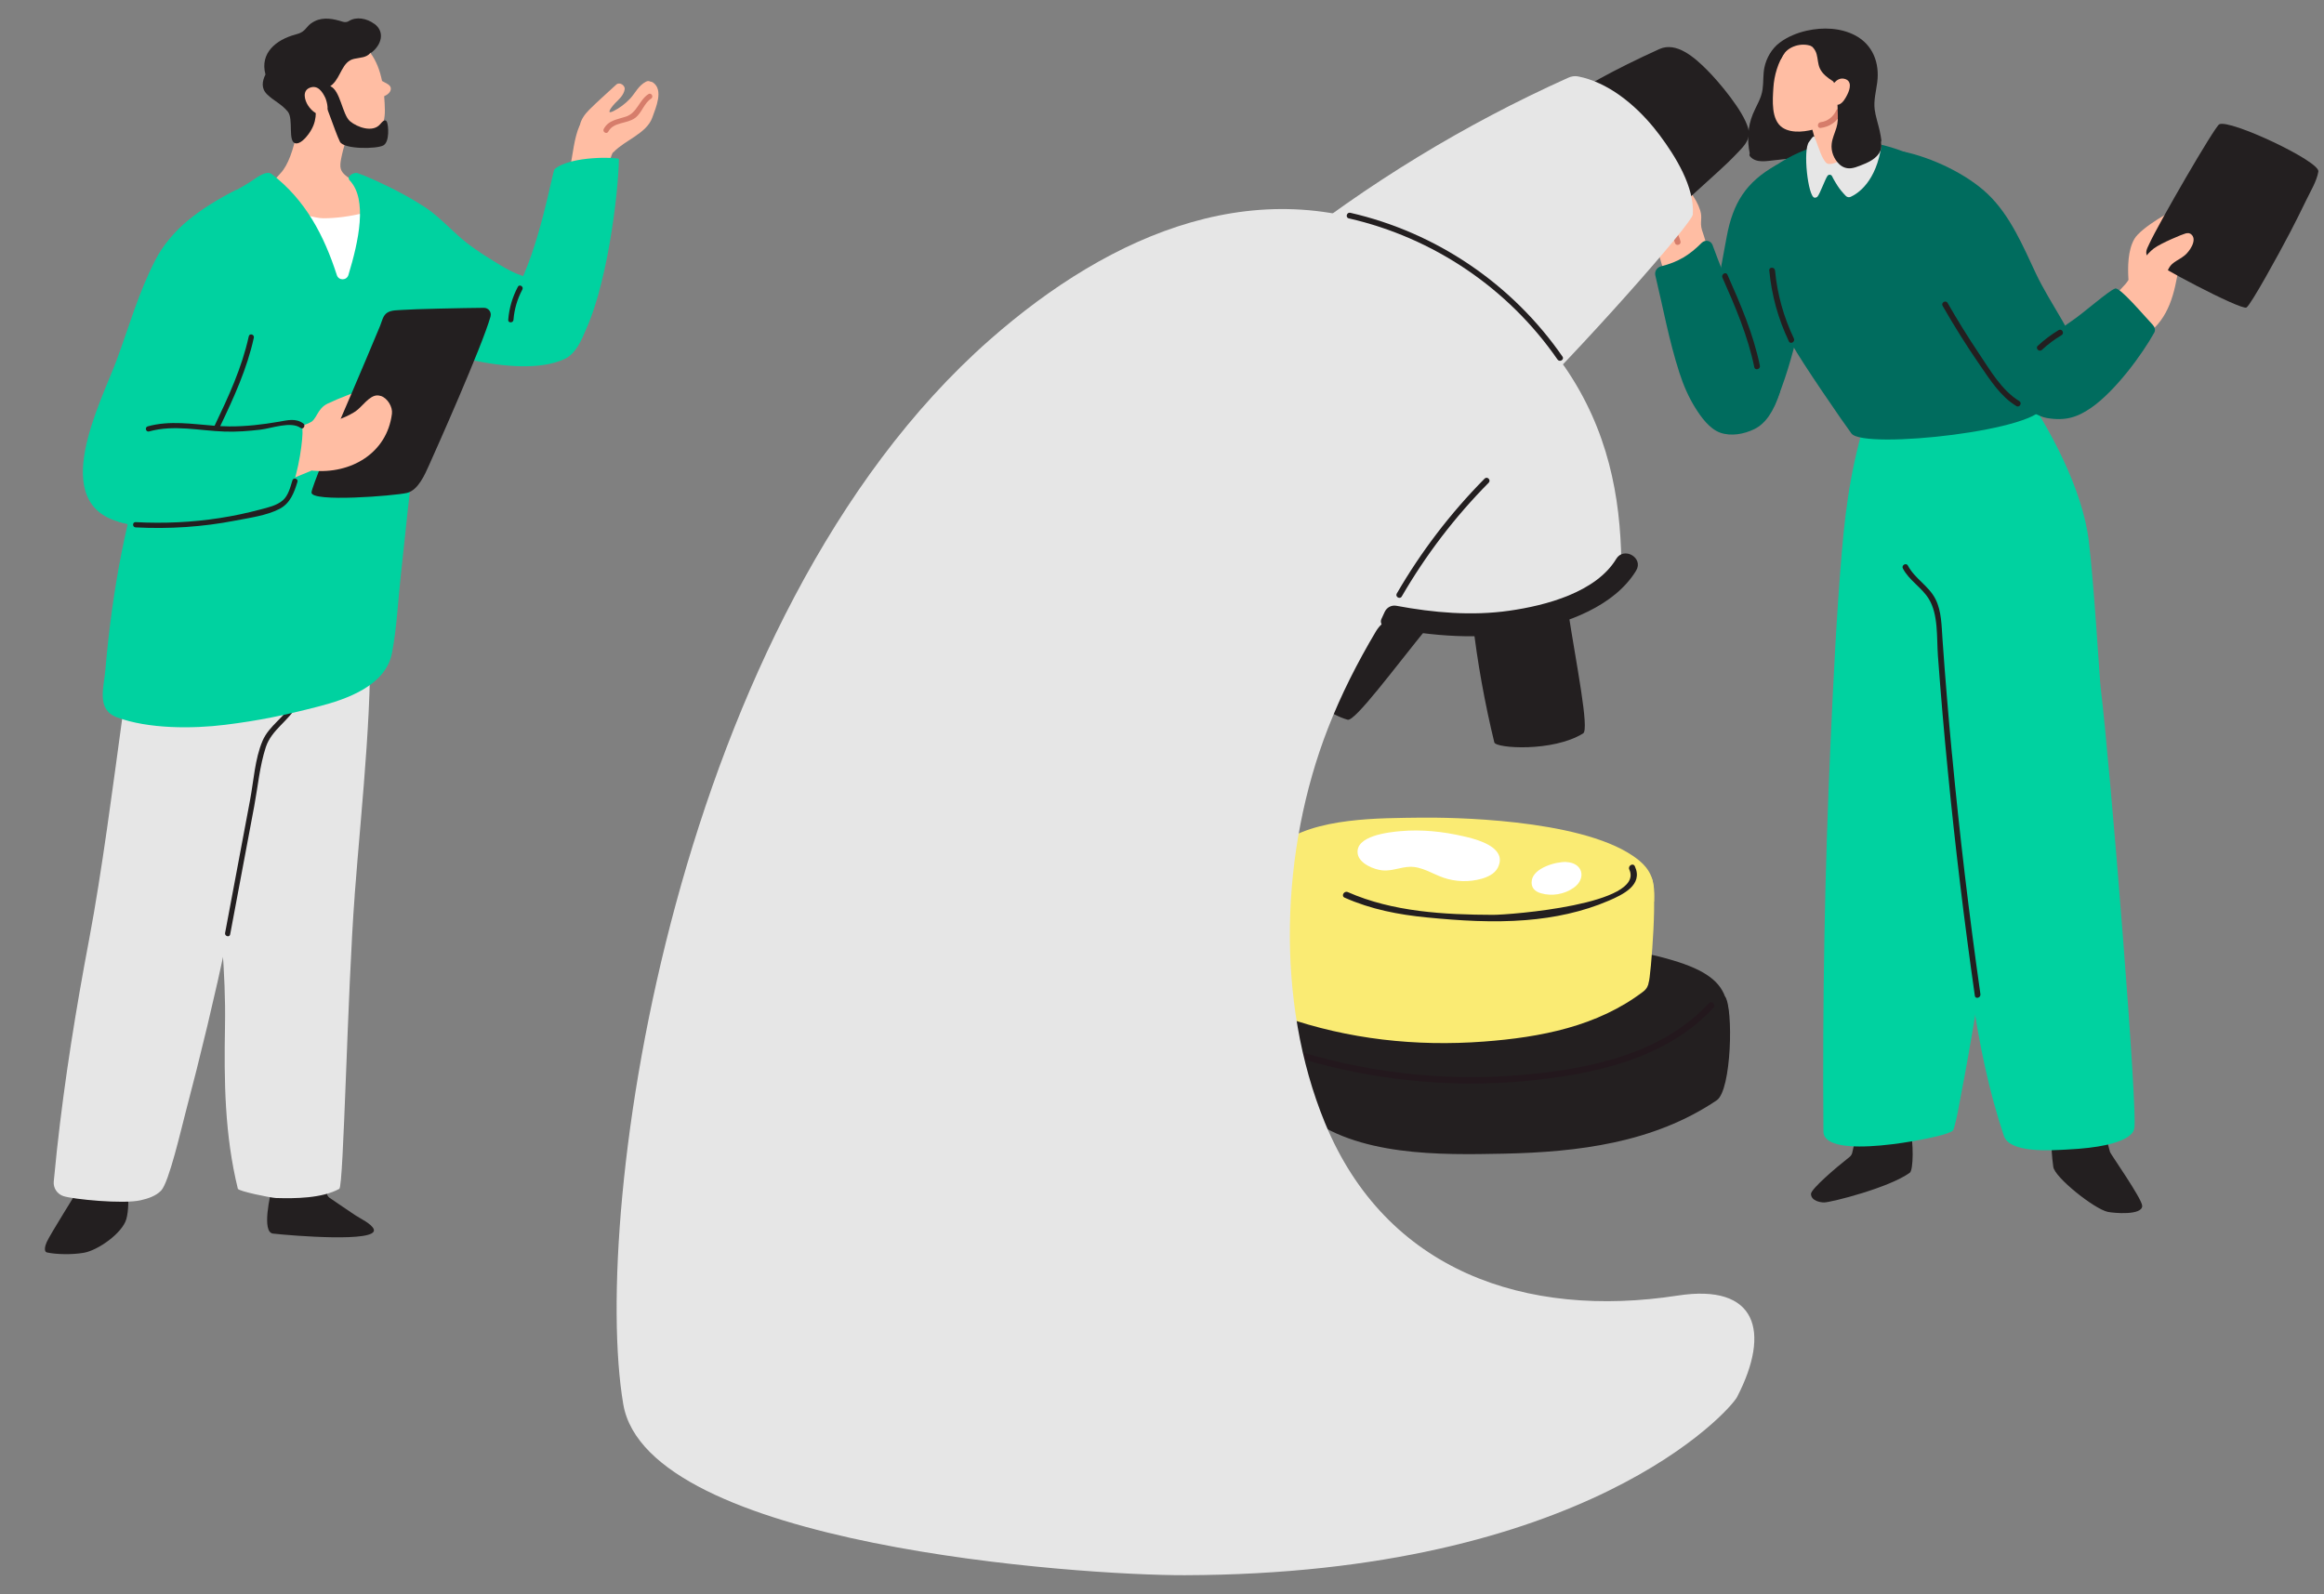 <?xml version="1.0" encoding="UTF-8"?><svg xmlns="http://www.w3.org/2000/svg" viewBox="0 0 499.8 342.87"><rect x="0" y="0" width="499.8" height="342.87" fill="#808080" stroke="none"/><defs><style>.c{fill:#fff;}.d{fill:#23181d;}.e{fill:#d67d6b;}.f{fill:#e6e6e6;}.g{fill:#006c5e;}.h{fill:#00d2a0;}.i{fill:#ffbda3;}.j{fill:#faeb73;}.k{fill:#231f20;}</style></defs><g id="a"><g><g><path class="k" d="M404.28,28.27c-.37-1.65-.93-3.29-1.11-4.71-.25-1.94,.3-3.94,.55-5.86,.54-4.16-.95-8.1-4.77-10.1-3.13-1.64-6.96-1.77-10.35-1.01-2.1,.47-4.16,1.3-5.88,2.6-1.68,1.27-2.86,3.29-3.28,5.39-.3,1.53-.16,3.1-.38,4.64-.28,2.01-1.34,3.49-2.09,5.32-1.12,2.74-1.25,5.61-.67,8.48-.1,.2-.1,.44,.09,.65,1.34,1.5,3.56,.95,5.36,.78,3.32-.33,6.61-.91,9.91-.13,2.36,.56,4.59,1.8,7.02,2.01,1.8,.16,3.78-.52,4.92-2,1.34-1.74,1.16-3.91,.67-6.05Z"/><path class="k" d="M410.79,242.85c-.22-.82-1.83-.74-2.42-.34-.1-.02-.2-.05-.32-.04-2.37,.12-4.74,.24-7.1,.36-.65-.34-1.79-.02-1.87,.91-.13,1.44-.4,2.86-.75,4.26-.09,.34-.29,.64-.58,.87-2.88,2.26-8.31,6.89-8.28,7.95,.04,1.5,2.09,1.84,2.86,1.82,1.61-.05,13.97-3.18,18.39-6.39,.81-.59,.82-6.67,.08-9.39Z"/><path class="k" d="M460.7,259.35c-.07-1.55-6.82-11.17-6.91-11.53-.64-2.45-1.37-4.88-2.19-7.29-.24-.69-1.05-.74-1.62-.43-2.23-.45-4.98,.04-7.22,.16-.47,.03-.75,.25-.9,.52-.6,0-.52-.03-.52,.63,0,3.02-.44,4.61,.24,9.58,.31,2.28,8.83,9.06,11.72,9.68,1.26,.27,7.49,.82,7.4-1.33Z"/><path class="h" d="M432.71,111.3c-.44-7.24-.22-15.64-2.63-22.59-4.2-12.14-17.55-8.99-25.97-3.68-.65,.41-2.24,1.01-1.96,1.54-.03,.05,.02,.56,0,.62-3.77,11.53-5.11,20.54-6.05,31.59-1.15,13.61-1.8,27.27-2.42,40.91-1.26,27.88-1.75,55.79-1.53,83.7,.05,6.39,23.94,1.46,26.53,.42,1.58-.64,1.32-.35,1.84-2.29,.43-1.62,.7-3.31,1.02-4.96,4.87-25.2,8.25-50.97,10.52-76.53,.67-7.5,1.2-15.02,1.28-22.55,.09-8.73-.11-17.46-.64-26.17Z"/><path class="h" d="M458.96,242.82c1.02-1.67-5.12-78.03-7.2-94.99-.21-1.7-1.39-21.92-2.54-31.43-1.3-11.06-8.43-24.58-15-33.76-.09-.67-.64-1.31-1.5-1.15-10.39,1.94-24.32,1.06-24.96,14.36-.59,12.33,2.75,24.75,8.38,35.68,1.05,17.28,2.49,34.53,4.38,51.73,2.24,20.36,3.89,41.53,10.43,61.05,1.28,3.82,10.34,3.11,13.45,2.96,14.64-.67,14.52-4.39,14.56-4.45Z"/><path class="g" d="M382.17,38.21c-.06-.1-.13-.17-.21-.24-.22-.69,.8-2.87-.02-2.42-6.48,3.63-9.25,8.15-10.59,15.34-1.38,7.43-2.22,11.68-3.33,19.16-1.02,6.84-4.92,20.78,4.16,22.89,1.85-.25,3.64-.73,5.25-1.64,1.78-1.01,3.11-2.41,4.15-4.03,2.23-5.02,3.86-10.71,5.08-15.93,2.66-11.33,2.06-23.22-4.49-33.12Z"/><path class="g" d="M431.43,51.26c-3.32-6.39-7.55-11.01-13.5-14.47-7.18-4.16-15.04-7.39-23.39-6.19-7.12,1.02-13.95,4.88-18.8,10.42-2.99,3.41-2.87,8.13-2.32,12.48-.48,.46,3.14,1.62,6.61,5.19,.1,.1,.21,.16,.32,.22,1.19,.67,1.98,6.36,2.38,7.76,.74,2.61,1.57,5.17,2.79,7.58,1.6,3.14,11.33,17.26,12.66,19,2.69,3.52,41.66-.72,41.36-6.2-.08-1.53-1.24-22.54-8.1-35.78Z"/><path class="i" d="M390.74,31.78c.26,1.24,.03,2.52-.6,3.59,2.07,2.22,6.14,3.03,8.62,.86,1.42-1.24,2.41-3.24,3.38-5.02-.21-.33-.39-.67-.52-1.04-1.24-3.67-2.16-7.45-2.76-11.34-.04-.27-.15-.46-.27-.61-.06-1.18-1.64-1.94-2.28-.65-1.45,2.9-3.52,5.23-6.09,6.94-.69,.1-1.29,.7-.99,1.62,.61,1.87,1.11,3.75,1.51,5.66Z"/><path class="i" d="M402.23,13.53c-1.02-4.74-6.87-6.89-11.36-6.52-6.15,.5-9.17,6.52-9.49,11.93-.15,2.5-.55,6.87,1.99,8.53,2.07,1.35,5.29,.84,7.49,.13,1.25-.4,2.55-.97,3.5-1.89,.91-.87,1.5-3.18,2.45-3.71,3.18-1.76,6.22-4.74,5.41-8.48Z"/><path class="i" d="M471.61,49.82c.26-1.09,.22-2.23-.38-3.21-.48-.78-1.36-1.74-2.38-1.84-.99-.1-8.43,4.18-9.83,6.62-1.42,2.46-1.45,6.09-1.27,8.82-.87,1.4-1.65,1.72-2.53,3.12-.32,.15-.42,.33-.46,.51-.31,.02-.62,.23-.64,.6-.1,2.45,2.75,6.11,4.9,7.35,.78,.45,1.95,.72,2.64,.2,4.92-3.69,5.96-8.91,6.93-14.58,.48-2.78,2.36-4.86,3-7.57Z"/><path class="i" d="M367.84,55.26c-.57-1.58-1.25-4.22-1.82-5.8-.5-1.7,.16-2.5-.37-4.2-.87-2.78-3.13-5.44-5.38-7.34-.38-.32-.8-.63-1.28-.77-.48-.14-1.06-.07-1.41,.29-.78,.78,.03,2.32,.32,3.55,.1,.42-.44,.71-.76,.41-1.47-1.39-2.39-3.33-3.98-4.6-1.16-.92-3.89-2.46-5.23-1.03-1.25,1.33-.68,3.27-.06,4.74,1.57,3.72,3.37,7.43,5.99,10.54,.23,.27,2.77,2.82,2.74,2.87-.08,.14,1.3,5,2.26,7.16,.05,.12,.13,.2,.21,.26,0,.35,.22,.72,.68,.71,3.83-.08,7.11-2.87,7.82-6.59,0-.02,0-.04,0-.07,.27-.13,.41,.24,.27-.13Z"/><path class="g" d="M448.06,78.5c-2.14-6.71-7.21-13.29-10.21-19.65-2.78-5.91-5.51-12.45-10.3-17.05-4.56-4.38-12.06-7.89-18.18-9.19-.82-.17-.79,16.02,1.86,21.91,2.68,5.95,7.5,11.24,10.96,16.77,3.63,5.8,8,11.01,12.77,15.91,2.57,2.64,16.05,.55,13.1-8.69Z"/><path class="g" d="M369.97,93.08c2.36,.81,5.1,.3,7.3-.77,2.46-1.2,4.2-3.82,5.54-7.99,1.05-3.29-8.34-16.36-10.25-20.76-.66-1.52-3.04-7.49-4.26-10.86-.36-.98-1.59-1.21-2.33-.47-2.6,2.6-4.96,4.1-8.78,5.07-.86,.22-1.4,1.08-1.19,1.95,1.7,7.09,2.9,13.86,5.16,20.88,.85,2.65,1.96,5.25,3.44,7.61,1.21,1.94,3.06,4.54,5.39,5.34Z"/><path class="k" d="M477.28,26.73c-1.02,.54-13.12,21.48-15.04,25.69-.53,1.17-1.04,1.87-.28,2.98,.9,1.3,19.93,11.33,21.15,10.75,.87-.41,7.06-11.67,9.43-16.23,1.18-2.28,2.34-4.58,3.45-6.89,.92-1.92,2.24-4.03,2.6-6.13,.38-2.19-19.1-11.34-21.32-10.16Z"/><path class="f" d="M401.55,28.05c-.27-.11-.59-.08-.75,.21-1.15,2.15-2.9,4.09-4.76,5.85-.62,.58-.97,.86-1.92,1.08-1.24,.29-1.44-.15-1.98-.99-.7-1.1-1.8-4.76-1.97-4.81-.26-.23-.83,.78-1.11,1.12-1.38,1.66-.24,11.81,1.17,12.01,.2,.03,.5-.07,.63-.22,.54-.61,1.66-3.77,2.16-4.47,.25-.35,.79-.32,.98,.07,.39,.82,1.05,1.85,1.19,2.07,.51,.79,1.12,1.5,1.77,2.17,.27,.28,.68,.36,1.04,.2,1.54-.7,5.52-3.24,6.64-11.16,.02-.11,.23-1.74-3.08-3.14Z"/><path class="g" d="M454.89,62.06c-1.44,.48-6.77,5.27-9.46,7.06-2.04,1.35-5.05,3.92-7.29,5.66-1.98,1.55-8.44,6.63-8.41,6.69,1.63,2.87,6.93,7.84,10.45,8.44,3.91,.67,6.5-.1,9.52-2.18,5.25-3.62,11.08-11.63,13.61-16.21,.29-.53,.09-1.2-.33-1.64-1.95-2.06-7.07-8.16-8.09-7.82Z"/><path class="i" d="M471.37,50.52c-.39-.42-.8-.43-1.33-.31-.61,.14-5.3,2.08-6.83,3.23-1.46,1.11-3.54,3.63-3.1,5.64,.14,.64,.64,1.15,1.04,1.65,.68,.87,1.36,1.75,2.05,2.62,.46,.59,1.24-.15,.94-.75,.2,.01,.41-.06,.55-.27,.78-1.16,.92-2.35,1.33-3.65,.76-2.39,2.16-2.38,3.86-3.78,.94-.77,2.65-3.15,1.49-4.38Z"/><path class="k" d="M419.79,162.22c-.78-8.25-1.46-16.51-2.04-24.78-.2-2.82-.19-5.94-1.48-8.53-1.43-2.88-4.46-4.42-5.96-7.25-.37-.71-1.45-.08-1.07,.63,1.37,2.58,3.97,4.01,5.51,6.44,2.16,3.41,1.73,8.47,2.02,12.35,.61,8.27,1.32,16.52,2.13,24.77,1.57,16.15,3.52,32.27,5.81,48.33,.11,.79,1.31,.45,1.2-.33-2.44-17.16-4.49-34.37-6.11-51.63Z"/><path class="k" d="M434.27,86.27c-3.77-2.29-6.21-6.56-8.62-10.15-2.4-3.57-4.66-7.23-6.8-10.96-.4-.69-1.47-.07-1.07,.63,2.51,4.38,5.19,8.66,8.06,12.81,2.23,3.22,4.39,6.67,7.8,8.74,.68,.42,1.31-.66,.63-1.07Z"/><path class="k" d="M442.74,71c-1.61,.97-3.11,2.1-4.49,3.38-.59,.54,.29,1.42,.88,.88,1.3-1.21,2.72-2.27,4.24-3.18,.68-.41,.06-1.49-.63-1.07Z"/><path class="k" d="M385.79,72.8c-2.21-4.64-3.56-9.5-4.05-14.62-.08-.79-1.32-.8-1.24,0,.51,5.33,1.91,10.41,4.22,15.25,.34,.72,1.41,.09,1.07-.63Z"/><path class="k" d="M378.48,78.65c-1.41-6.83-4.16-13.21-6.98-19.56-.32-.73-1.39-.1-1.07,.63,2.77,6.26,5.46,12.53,6.85,19.26,.16,.78,1.36,.45,1.2-.33Z"/><path class="e" d="M394.91,23.73c-.62,1.37-1.85,2.37-3.36,2.55-.78,.09-.79,1.34,0,1.24,1.93-.23,3.62-1.37,4.43-3.17,.33-.72-.74-1.35-1.07-.63Z"/><path class="e" d="M361.41,51.91c-.38-1.39-1.05-2.66-2.07-3.69-1.36-1.37-3.63-1.96-4.35-3.87-.28-.74-1.48-.42-1.2,.33,.54,1.41,1.57,2.23,2.81,3.03,1.78,1.16,3.04,2.43,3.61,4.53,.21,.77,1.41,.44,1.2-.33Z"/><path class="k" d="M402.82,24.63c-.58-3.06-.22-4.2,.07-7.26,.4-4.24-1.59-8.48-7.02-10.4-3.78-1.33-9.8,.76-10.22,.98-.71,.37-.61,1.96,.1,1.59,1.99-1.03,4.33-.03,4.93,2.1,.29,1.03,.25,2.12,.71,3.1,.55,1.16,1.63,1.98,2.75,2.69,.31,.19,.31,.57,.43,.91,.65,1.87,.58,4.07,.66,6.02,.04,1.08,.04,2.04-.28,3.09-.35,1.16-.9,2.28-1.03,3.5-.18,1.61,.48,3.26,1.64,4.37,.69,.66,1.57,.97,2.52,.87,.65-.07,1.27-.3,1.88-.53,1.71-.65,3.78-1.51,4.49-3.36,.75-1.95-1.23-5.56-1.63-7.68Z"/><path class="i" d="M396.62,16.94c-.84-.19-1.56,.22-2.11,.83-.84,.93-1.25,1.73-.98,2.98,.09,.42,.23,.83,.48,1.17,.35,.46,.93,.76,1.5,.55,.85-.32,1.41-1.4,1.79-2.16,.59-1.17,1.06-2.98-.69-3.37Z"/><path class="k" d="M389.48,8.32c-.74-1.32-3.27-.42-4.28,.03-2.52,1.12-3.46,4.57-3.12,4.72,.37,.17,.68-.07,.9-.36,.15-.21,.26-.44,.38-.67,1.09-2.07,4.06-2.96,6.22-2.12,.26,.1,.04-1.35-.09-1.6Z"/></g><g><path class="k" d="M323.82,201.51c-20.07-.37-40.85,.66-58.67,11.22-.97,.57,.82,13.73,5.01,16.58,7.91,5.39,31.3,8.21,40.75,9.34,12.56,1.5,25.26-.26,37.53-2.99,7.63-1.7,16.12-4.16,19.65-11.2,.04-.06,3.7-2.68,3.71-2.75,.31-6.97-1.27-10.04-5.53-12.52-9.07-5.27-34.39-7.54-42.43-7.68Z"/><path class="k" d="M375.96,27.6c-.97-3.66-6.24-9.95-8.83-12.54-2.68-2.69-6.6-6.17-10.28-4.5-19.74,8.97-27.53,15.59-25.72,17.08,6.58,5.39,13.35,13.72,18.19,20.68,.61,.87,1.49,1.17,2.34,1.09,.75,.27,1.98,1.9,2.74,1.19,3.92-3.65,16.58-14.82,18.46-16.89,1.61-1.77,3.81-3.34,3.12-6.04l-.02-.06Z"/><path class="k" d="M337.21,131.41c-.22-1.41-1.26-2.2-2.38-2.34-.36-.26-.81-.43-1.37-.45-4.72-.15-9.35,.5-13.84,1.95-.64,.21-1.07,.59-1.35,1.04-.94,.24-1.67,.99-1.52,2.27,.91,8.28,2.64,17.72,4.62,25.81,.31,1.28,12.57,2.11,19.1-1.94,1.38-.85-1.49-14.96-3.24-26.35Z"/><path class="k" d="M371,214.39c-.28-.37-1.7,1.13-2.22,1.01-2.05-.51-3.94,1.45-5.58,2.39-2.26,1.29-4.61,2.41-7.03,3.37-9.68,3.84-20.18,4.99-30.52,5.3-13.45,.41-33.01,1.6-43.33-8.69-.74-.74-1.61-.91-2.39-.74-.42,0-.86,.11-1.31,.36-2.57,1.43-2.36,5.58-2.52,8.14-.26,4.13,.18,8.24,1.03,12.28,.38,1.8,1.99,2.27,3.35,1.82,11.3,9.14,29.27,8.8,42.9,8.52,16-.33,32.27-2.34,45.82-11.48,3.21-2.17,3.6-19.86,1.8-22.29Z"/><path class="d" d="M367.51,215.78c-10.4,11.31-26.86,14.4-41.53,15.54-16.18,1.25-32.45-.7-47.92-5.58-.85-.27-1.21,1.07-.37,1.33,16.39,5.16,33.7,7.08,50.81,5.41,14.29-1.4,29.87-4.72,39.99-15.72,.6-.65-.37-1.63-.98-.98Z"/><path class="f" d="M355.61,27.39c-4.14-5.03-9.84-9.69-16.21-10.95-.71-.14-1.45-.03-2.11,.27-22.37,10.05-43.34,22.86-62.54,38.17-.04,.04-.07,.07-.11,.11-1.53,.74-2.28,3.01-.42,4.12,14.66,8.77,29.31,17.55,43.96,26.33,.72,1.12,5.19,5.81,6.44,4.61,15.34-14.79,39.31-42.05,39.44-43.91,.4-5.9-3.72-12.5-7.13-17.07-.42-.56-.86-1.12-1.32-1.68Z"/><path class="k" d="M307.2,134.74c.9-1.11,.79-2.41,.13-3.34-.05-.44-.23-.89-.59-1.32-3.05-3.6-6.64-6.6-10.73-8.96-.58-.33-1.16-.4-1.68-.3-.81-.53-1.85-.57-2.71,.39-5.53,6.23-11.37,13.84-16.05,20.74-.74,1.09,6.86,10.74,14.25,12.86,1.56,.45,10.09-11.14,17.37-20.08Z"/><path class="j" d="M305.74,175.87c-9.01,.12-22.98-.08-30.51,5.78-7.01,5.46-3.86,14.09,1.7,19.18,.95,.87,2.07,.9,2.98,.49,6.67,1.74,13.41,3.85,20.24,4.81,6.94,.98,13.94,.22,20.87-.44,11.52-1.11,24.83-1.65,32.62-11.42,.6-.75,2.23,.18,2.08-.59,.27-4.65-.83-7.07-4.58-9.61-11.83-8.03-39.77-8.27-45.41-8.19Z"/><path class="j" d="M354.9,188.52c-.43-.2-1.81-.84-2.33-.69-.73,.11-1.39,.48-1.8,1.11-19.44,14.05-50.75,11.72-72.11,4.26-1.04-.36-1.9-.1-2.49,.47-1.03,.32-1.93,1.15-2.07,2.49-.65,6.21-.44,12.32,.49,18.48-.68,1.4-.34,3.42,1.57,4.09,13.8,4.82,28.37,6.4,42.93,5.31,12.15-.91,24.47-3.24,34.35-10.79,.71-.55,1.06-1.27,1.14-2,.36-.41,2.22-22.06,.32-22.73Z"/><path class="f" d="M373.6,300.44c7.26-14.06,4.21-24.39-12.78-21.77-32.63,5.03-62.78-5.25-75.89-37.19-10.74-26.17-9.53-58.66,.66-84.82,2.83-7.26,6.35-14.18,10.32-20.86,1.46-2.46,4.26-3.76,7.1-3.39,6.88,.91,13.83,.94,20.79-.03,7.92-1.11,17.84-2.8,23.29-9.22,.9-.28,1.62-1.04,1.6-2.26-.21-14.09-2.83-28.44-12.22-42.05-6.43-9.32-21.48-22.04-32.02-27.16-32.75-15.89-65.55-1.54-91.6,21.4-67.85,59.75-85.87,187.43-78.81,228.95,5.17,30.42,98.12,36.84,120.78,36.78,86-.23,117.21-35.32,118.79-38.38Z"/><path class="k" d="M347.58,120.23c-4.37,7.19-15.17,10.02-22.97,11.13-8.12,1.16-16.29,.43-24.31-1.06-1.03-.19-2.04,.34-2.49,1.28-.25,.52-.49,1.05-.73,1.58-.33,.74,.13,1.59,.92,1.75,10.11,1.96,20.41,2.81,30.6,.8,8.39-1.65,18.6-5.3,23.27-12.98,1.66-2.74-2.63-5.24-4.29-2.51Z"/><path class="k" d="M319.28,102.95c-7.34,7.42-13.66,15.7-18.89,24.72-.4,.69,.67,1.32,1.07,.63,5.18-8.94,11.44-17.13,18.7-24.47,.56-.57-.31-1.45-.88-.88Z"/><path class="k" d="M336.03,76.7c-10.79-15.6-27.14-26.7-45.63-30.93-.78-.18-1.11,1.02-.33,1.2,18.17,4.15,34.28,15.02,44.89,30.36,.45,.65,1.53,.03,1.07-.63Z"/><path class="k" d="M351.59,186.33c-.37-.81-1.56-.11-1.19,.7,3.46,7.5-25.72,9.76-29.32,9.75-10.42-.03-21.58-.63-31.21-4.89-.81-.36-1.51,.83-.7,1.19,5.68,2.52,11.55,3.66,17.72,4.26,7.06,.69,14.19,1.14,21.27,.57,6.11-.49,12.18-1.75,17.83-4.18,3.07-1.32,7.45-3.4,5.6-7.4Z"/><path class="c" d="M322.37,183.99c-.95-2.46-5.34-3.59-7.57-4.1-4.46-1.02-9.08-1.53-13.65-1.11-2.42,.22-9.84,.97-9.15,4.92,.36,2.08,3.54,3.37,5.37,3.52,1.97,.17,3.82-.7,5.77-.77,2.63-.1,4.9,1.52,7.3,2.34,2.62,.9,5.52,.98,8.18,.23,1.33-.38,2.82-1.06,3.48-2.35,.53-1.04,.57-1.93,.27-2.69Z"/><path class="c" d="M336.83,185.41c-2.23-.09-6.98,1.27-7.4,3.94-.24,1.5,.58,2.39,1.98,2.79,2.36,.68,5.01,.23,7.02-1.18,2.8-1.97,2.01-5.39-1.6-5.54Z"/></g></g><g><path class="i" d="M79.63,40.84c-.04-.15-.13-.25-.24-.31,0-.23-.1-.47-.39-.57-1.34-.5-3.16-1.08-4.33-1.94-1.59-1.17-1.65-2.07-1.3-3.9,.5-2.56,1.35-5.07,2.27-7.52,.05-.12,.04-.22,0-.32,.07-.11,.12-.24,.09-.39-.41-2.7-1.8-5.12-4.11-6.8-1.59-1.16-6.2-2.79-6.43-.34-.41,4.45-1.47,15.05-4.91,18.57-.74,.76-1.98,2.44-2.97,2.86-.34,.14-.56,.57-.21,.89,2.85,2.59,6.1,8.2,7.5,11.84,2.13,5.53,6.35,15.44,9.5,15.18,6.91-.57,6.78-22.29,5.5-27.24Z"/><path class="c" d="M69.53,46.95c-1.03,0-2.24-.34-3.43-.58-1.33-.26-2.38,1.09-1.85,2.33,.13,.31,.26,.61,.37,.9,2.13,5.53,6.35,15.44,9.5,15.18,4.46-.37,5.98-9.52,6.16-17.31,.03-1.1-1.01-1.92-2.08-1.65-2.87,.72-5.86,1.13-8.68,1.13Z"/><path class="k" d="M80.37,264.39c-.43-1.16-3.05-2.37-3.98-3.01-1.83-1.26-3.7-2.46-5.52-3.74-.37-.26-.59-.67-.58-1.12,0-.34,.27-2.73-1.05-2.11-2.74,.08-10.58,.45-10.67,.8-.44,1.67-2.37,9.85,.15,10.13,4.16,.46,22.57,1.95,21.67-.89,0-.02-.01-.03-.02-.05Z"/><path class="f" d="M76.28,192.47c1.54-20.19,4.26-43.86,2.99-60.67,.18-.24,.19-.59-.13-.79,0-.02,0-.04-.01-.06-.08-.4-.46-.47-.75-.33-7.24-3.69-16.19-2.49-22.62,2.38-6.63,5.02-10.17,13.09-10.96,21.15-1.08,11.09,.54,21.38,1.52,32.35,.99,11.11,2.27,22.9,2.07,34.02-.22,12.12-.08,23.57,2.76,35.17,.13,.55,7.12,1.96,8.19,2,4.16,.12,9.88,.08,13.63-1.97,.95-.52,1.73-42.44,3.32-63.24Z"/><path class="k" d="M27.44,255.87c.23,1.87,.24,4.57-.28,6.38-.87,3.01-6.09,6.68-9.09,7.21-2.56,.46-6.08,.36-7.95-.06-.78-.18-.4-1.51-.07-2.24,.82-1.79,6.31-10.47,6.6-11.06,1.22-2.55-1.87,1.73-.03-1.3,.14-.24,1.22-.39,1.46-.4,.11-.06,.24-.11,.4-.11,2.76,0,5.51,.16,8.25,.49,.62,.08,.85,.66,.71,1.07Z"/><path class="h" d="M127.26,63.13c-.48-3.31-8.79-3.23-11.04-3.19-3.82,.06-6.84-1.81-9.98-3.73-2.73-1.67-5.42-3.44-7.8-5.6-2.36-2.14-4.54-4.42-7.26-6.14-3.09-1.95-4.95,1.1-6.23,5.11-2.38,7.47-2.4,13.22-.9,20.79,.07,.36,.27,.59,.51,.71-.23,.58,1.42,1.48,2.14,1.82,2.91,1.39,24.25,9.17,34.75,4.31,4.45-2.06,6.14-11.74,5.8-14.08Z"/><path class="f" d="M68,128.94c-4.55-2.59-11.89-1.8-16.92-1.23-6.52,.75-12.76,2.56-18.61,5.26-.46,.21-.34,.69-.01,.91-.18,.05-.19-3.86-.27-3.66-2.25,6.05-3.4,6.03-5.87,24.04-2,14.6-4.41,33.3-7.15,47.8-2.85,15.04-5.28,30.14-6.93,45.33-.24,2.25-.47,4.5-.68,6.75-.13,1.4,.73,2.69,2.08,3.14,2.01,.67,12.88,1.76,16.62,.89,1.61-.37,3.27-.91,4.41-2.1,1.67-1.76,4.31-13.27,5.17-16.51,1.67-6.33,3.27-12.69,4.79-19.06,3-12.58,5.7-25.23,8.09-37.94,1.07-5.71,1.63-11.84,4.36-17.16,2.53-4.92,6.99-8.78,10.1-13.39,3.91-5.78,9.26-18.29,.82-23.07Z"/><path class="k" d="M62.95,151.11c-1.69,3.14-5.07,4.93-6.49,8.25-1.64,3.85-1.9,8.58-2.67,12.67l-5.38,28.65c-.13,.71,.96,1.02,1.09,.3,1.73-9.18,3.45-18.37,5.17-27.55,.78-4.17,1.18-8.7,2.5-12.73,1.24-3.76,4.93-5.63,6.76-9.02,.35-.64-.63-1.22-.98-.57Z"/><path class="i" d="M84.05,19.02c-.03-.51-.43-.8-.84-1.03-.35-.2-.7-.39-1.05-.58-.45-2.21-1.22-4.34-2.54-6.08-1.3-1.71-4.77-2.51-6.87-2.63-5.18-.3-10,3.47-11.44,7.52-.66,1.86-.96,4.25,.24,5.99,.76,1.09,3.81,1.61,5.2,2.14,.46,2.22,1.26,4.34,2.41,6.34,.11,.19,.7-.23,.76-.23,6.23,.81,12.99,.52,12.85-6.83-.02-.94-.06-1.93-.15-2.93,.72-.31,1.48-.91,1.43-1.67Z"/><path class="i" d="M131.79,32.83c.05-.04,.11-.06,.16-.11,2.48-2.61,7.13-4,8.35-7.47,.72-2.04,2.47-5.91,.13-7.51-.19-.13-.38-.18-.57-.19-.25-.14-.57-.17-.92,.01-1.71,.89-2.25,2.43-3.52,3.75-1.01,1.04-2.18,1.94-3.5,2.59-1.9,.94-.1-1.25,.36-1.7,.86-.86,1.84-1.71,2.06-2.96,.16-.88-1.11-1.7-1.81-1.04-1.94,1.8-3.95,3.55-5.82,5.42-.98,.98-1.71,2.03-1.99,3.25-.03,.06-.07,.11-.09,.17-1.18,2.71-1.42,6.15-2.04,9.03-.12,.57,.2,.95,.62,1.11,.1,.24,.28,.45,.6,.58,1.74,.7,3.53,1.33,5.42,1.07,.29-.04,.49-.18,.65-.35,.47-.03,.9-.3,.94-.91,.1-1.49,.27-3.42,.95-4.72Z"/><path class="h" d="M93.26,67.92c-.31-5.74,4.08-14.44,1.76-19.84-1.59-3.69-15.53-10.03-18.04-10.81-.77-.38-2.6,.66-1.77,1.54,3.88,4.1,1.92,13.1-.28,20.34-.37,1.22-2.1,1.24-2.49,.02-2.72-8.42-6.7-16.16-14.04-21.75-1.12-.85-3.26,.83-4.15,1.42-1.47,.98-3.02,1.82-4.56,2.7-3.65,2.1-7.48,4.24-10.6,7.1-5.05,4.63-5.74,11.86-7.78,18.12-.14,.43-.04,.79,.18,1.05,.38,2.94,1.36,5.5,2.12,8.35,1.14,4.3,.97,8.37,.4,12.74-.97,7.44-3.12,10.72-5.07,17.95-2.14,7.94-3.7,16.03-4.83,24.17-.6,4.34-1.08,8.69-1.45,13.06-.32,3.84-1.98,8.55,2.48,10.21,6.75,2.52,16.31,2.48,23.28,1.61,7.42-.92,12.8-2.06,20.04-3.93,6.04-1.56,14.5-4.45,15.85-11.55,1.04-5.48,1.28-11.24,1.9-16.78,1.01-9.06,1.83-18.64,3.3-27.82,1.49-9.36,4.28-18.29,3.75-27.91Z"/><path class="h" d="M52.21,43.37c-.16-.27-.38-.42-.62-.49-.29-.49-.27-2.32-.93-1.98-7.61,3.87-13.89,8.49-17.27,15.07-3.66,7.13-5.52,13.95-8.28,21.43-3.37,9.13-15.15,31.18,1.1,35,5.07,1.19,9.17,1.45,11.65-3.34,4.26-8.23,8.21-16.31,13.04-24.27,7.96-13.14,9.23-27.91,1.33-41.42Z"/><path class="h" d="M119.25,36.42c-.41,.36-3.31,17.39-8.31,26.1-.02,.03-.02,.06-.03,.08-.46,.34-.7,1.17-.18,1.72,1.89,1.98,14.19,8.71,14.31,8.49,5.47-9.8,7.99-31.68,8.06-38.62,0-.35-10.35-.8-13.86,2.22Z"/><path class="k" d="M80.49,5.13c-1.6-1.19-3.86-1.62-5.46-.6-.39,.25-.88,.29-1.33,.14-1.96-.62-4.08-1.06-6-.12-.61,.3-1.15,.68-1.58,1.21-.81,1-1.33,1.34-2.65,1.69-4.04,1.09-7.63,3.93-6.38,8.57-.72,1.48-.96,3,.36,4.28,1.45,1.42,3.03,2.02,4.42,3.68,1.35,1.6-.09,6.62,1.74,6.86,.93,.13,2.08-1.09,2.73-1.98,1.95-2.67,1.65-4.76,1.42-7.55-.06-.69,.37-1.32,1.02-1.54,.98-.34,1.9-.86,2.71-1.6,1.86-1.7,2.09-4.94,4.65-5.51,1.4-.31,2.65-.23,3.53-1.29,.1-.01,.19-.04,.29-.12,2.05-1.62,2.91-4.38,.54-6.14Z"/><path class="k" d="M83.25,26.3c-.4-.96-1.17,.05-1.53,.46-1.59,1.81-4.89,.62-6.43-.67-1.7-1.42-2.06-6.68-4.3-7.58-.45-.18-2.77,.37-2.23,1.29,1.39,2.35,3.18,8.27,4.34,10.67,.82,1.69,7.95,1.6,9.36,.8,1.38-.79,1.06-4.3,.78-4.96Z"/><path class="i" d="M78.91,83.48c-2.84,1-5.72,2.04-8.44,3.33-2.36,1.12-2.27,3.51-3.97,4.19-.75,1.09,4.25,2.77,4.79,1.81,.65-1.15,1.5-2.15,2.51-2.96,.77-.29,1.56-.58,2.39-.91,1.93-.77,3.49-1.98,4.08-4.04,.22-.77-.52-1.72-1.37-1.43Z"/><path class="i" d="M69.99,21.1c-.68-1.44-1.68-2.88-3.36-2.23-1.68,.65-1.12,2.69-.38,3.82,.78,1.2,2.31,2.59,3.8,1.6,.91-.6,0-3.07-.06-3.19Z"/><path class="k" d="M105.49,68.06c.27-.93-.45-1.85-1.41-1.85-4.24,.03-15.59,.28-17.36,.44-1.1,.1-2.47-.01-3.44,.61-.94,.6-1.13,1.85-1.54,2.84-.96,2.32-1.94,4.63-2.91,6.94-2.15,5.09-4.32,10.17-6.51,15.24-.7,1.63-5.31,12.54-5.33,13.66-.05,2.14,17.78,.71,20.52,.09,2.41-.57,3.87-3.98,4.77-5.99,1.38-3.06,11.34-25.38,13.22-31.97Z"/><path class="i" d="M81.9,85.18c-.23-.08-.47-.12-.71-.13-1.76-.04-3.33,2.48-4.71,3.41-.97,.66-4.82,2.79-5.99,1.67-.3-.29-.74-.44-1.23-.24-3.03,1.2-6.05,2.41-9.08,3.61-.32,.13-.5,.34-.58,.58-.47,.06-.87,.36-.87,.98,.02,2.43-.4,4.74-1.3,7-.13,.33-.1,.62,.02,.85-.57,.78,.3,2.16,1.44,1.68,2.73-1.13,5.46-2.27,8.19-3.4,.06,.01,.1,.04,.17,.05,8.16,.76,15.97-3.71,17.04-12.25,.18-1.44-.91-3.33-2.39-3.83Z"/><path class="h" d="M65.05,92.35c-.07-.69-.33-1.12-.89-1.02-6.64,1.2-13.41,1.78-20.16,1.6-3.13-.09-6.23-.47-9.36-.63-2.14-.11-5.17-.57-7.19,.37-3.66,1.72-4.47,6.8-4.32,10.41,.12,2.72-.34,8.78,3.06,9.33,.1,.02,7.59,2.48,20.17,.97,2.92-.35,5.78-1.12,8.53-2.17,1.36-.52,2.68-1.12,3.96-1.8,1.76-.94,2.67-1.47,3.52-3.45,1.96-4.55,2.85-11.96,2.67-13.62Z"/><path class="k" d="M62.88,103.35c-.43,1.42-.89,3.26-2.05,4.26-1.33,1.15-3.22,1.55-4.88,1.99-2.86,.76-5.77,1.38-8.69,1.83-5.99,.93-12.04,1.2-18.09,.88-.73-.04-.73,1.1,0,1.13,7.2,.37,14.41-.09,21.48-1.47,3.03-.59,6.69-1.07,9.45-2.5,2.31-1.2,3.15-3.47,3.87-5.83,.21-.7-.88-1-1.09-.3Z"/><path class="k" d="M65.22,91.08c-1.63-1.18-3.38-.69-5.23-.37-3.51,.61-7.1,1.03-10.67,1.01-.65,0-1.31-.03-1.96-.06,2.93-6.14,5.77-12.33,7.23-19.02,.16-.71-.94-1.02-1.09-.3-1.48,6.77-4.38,13.02-7.35,19.24-4.82-.36-9.6-1.19-14.38,.13-.7,.2-.4,1.29,.3,1.09,5.4-1.5,10.78-.15,16.24,.03,2.57,.09,5.14-.11,7.69-.41,2.42-.28,6.56-1.88,8.65-.37,.59,.43,1.16-.56,.57-.98Z"/><path class="e" d="M139.45,20.24c-2.04,1.32-2.39,4.02-4.83,4.84-1.85,.62-3.77,.76-4.78,2.66-.34,.64,.64,1.22,.98,.57,1.13-2.12,4.03-1.63,5.78-2.95,1.48-1.11,1.86-3.13,3.43-4.14,.61-.39,.04-1.38-.57-.98Z"/><path class="k" d="M111.37,61.7c-1.18,2.22-1.87,4.59-2.07,7.09-.06,.73,1.08,.72,1.13,0,.18-2.31,.83-4.48,1.91-6.52,.34-.64-.64-1.22-.98-.57Z"/></g></g><g id="b"/></svg>